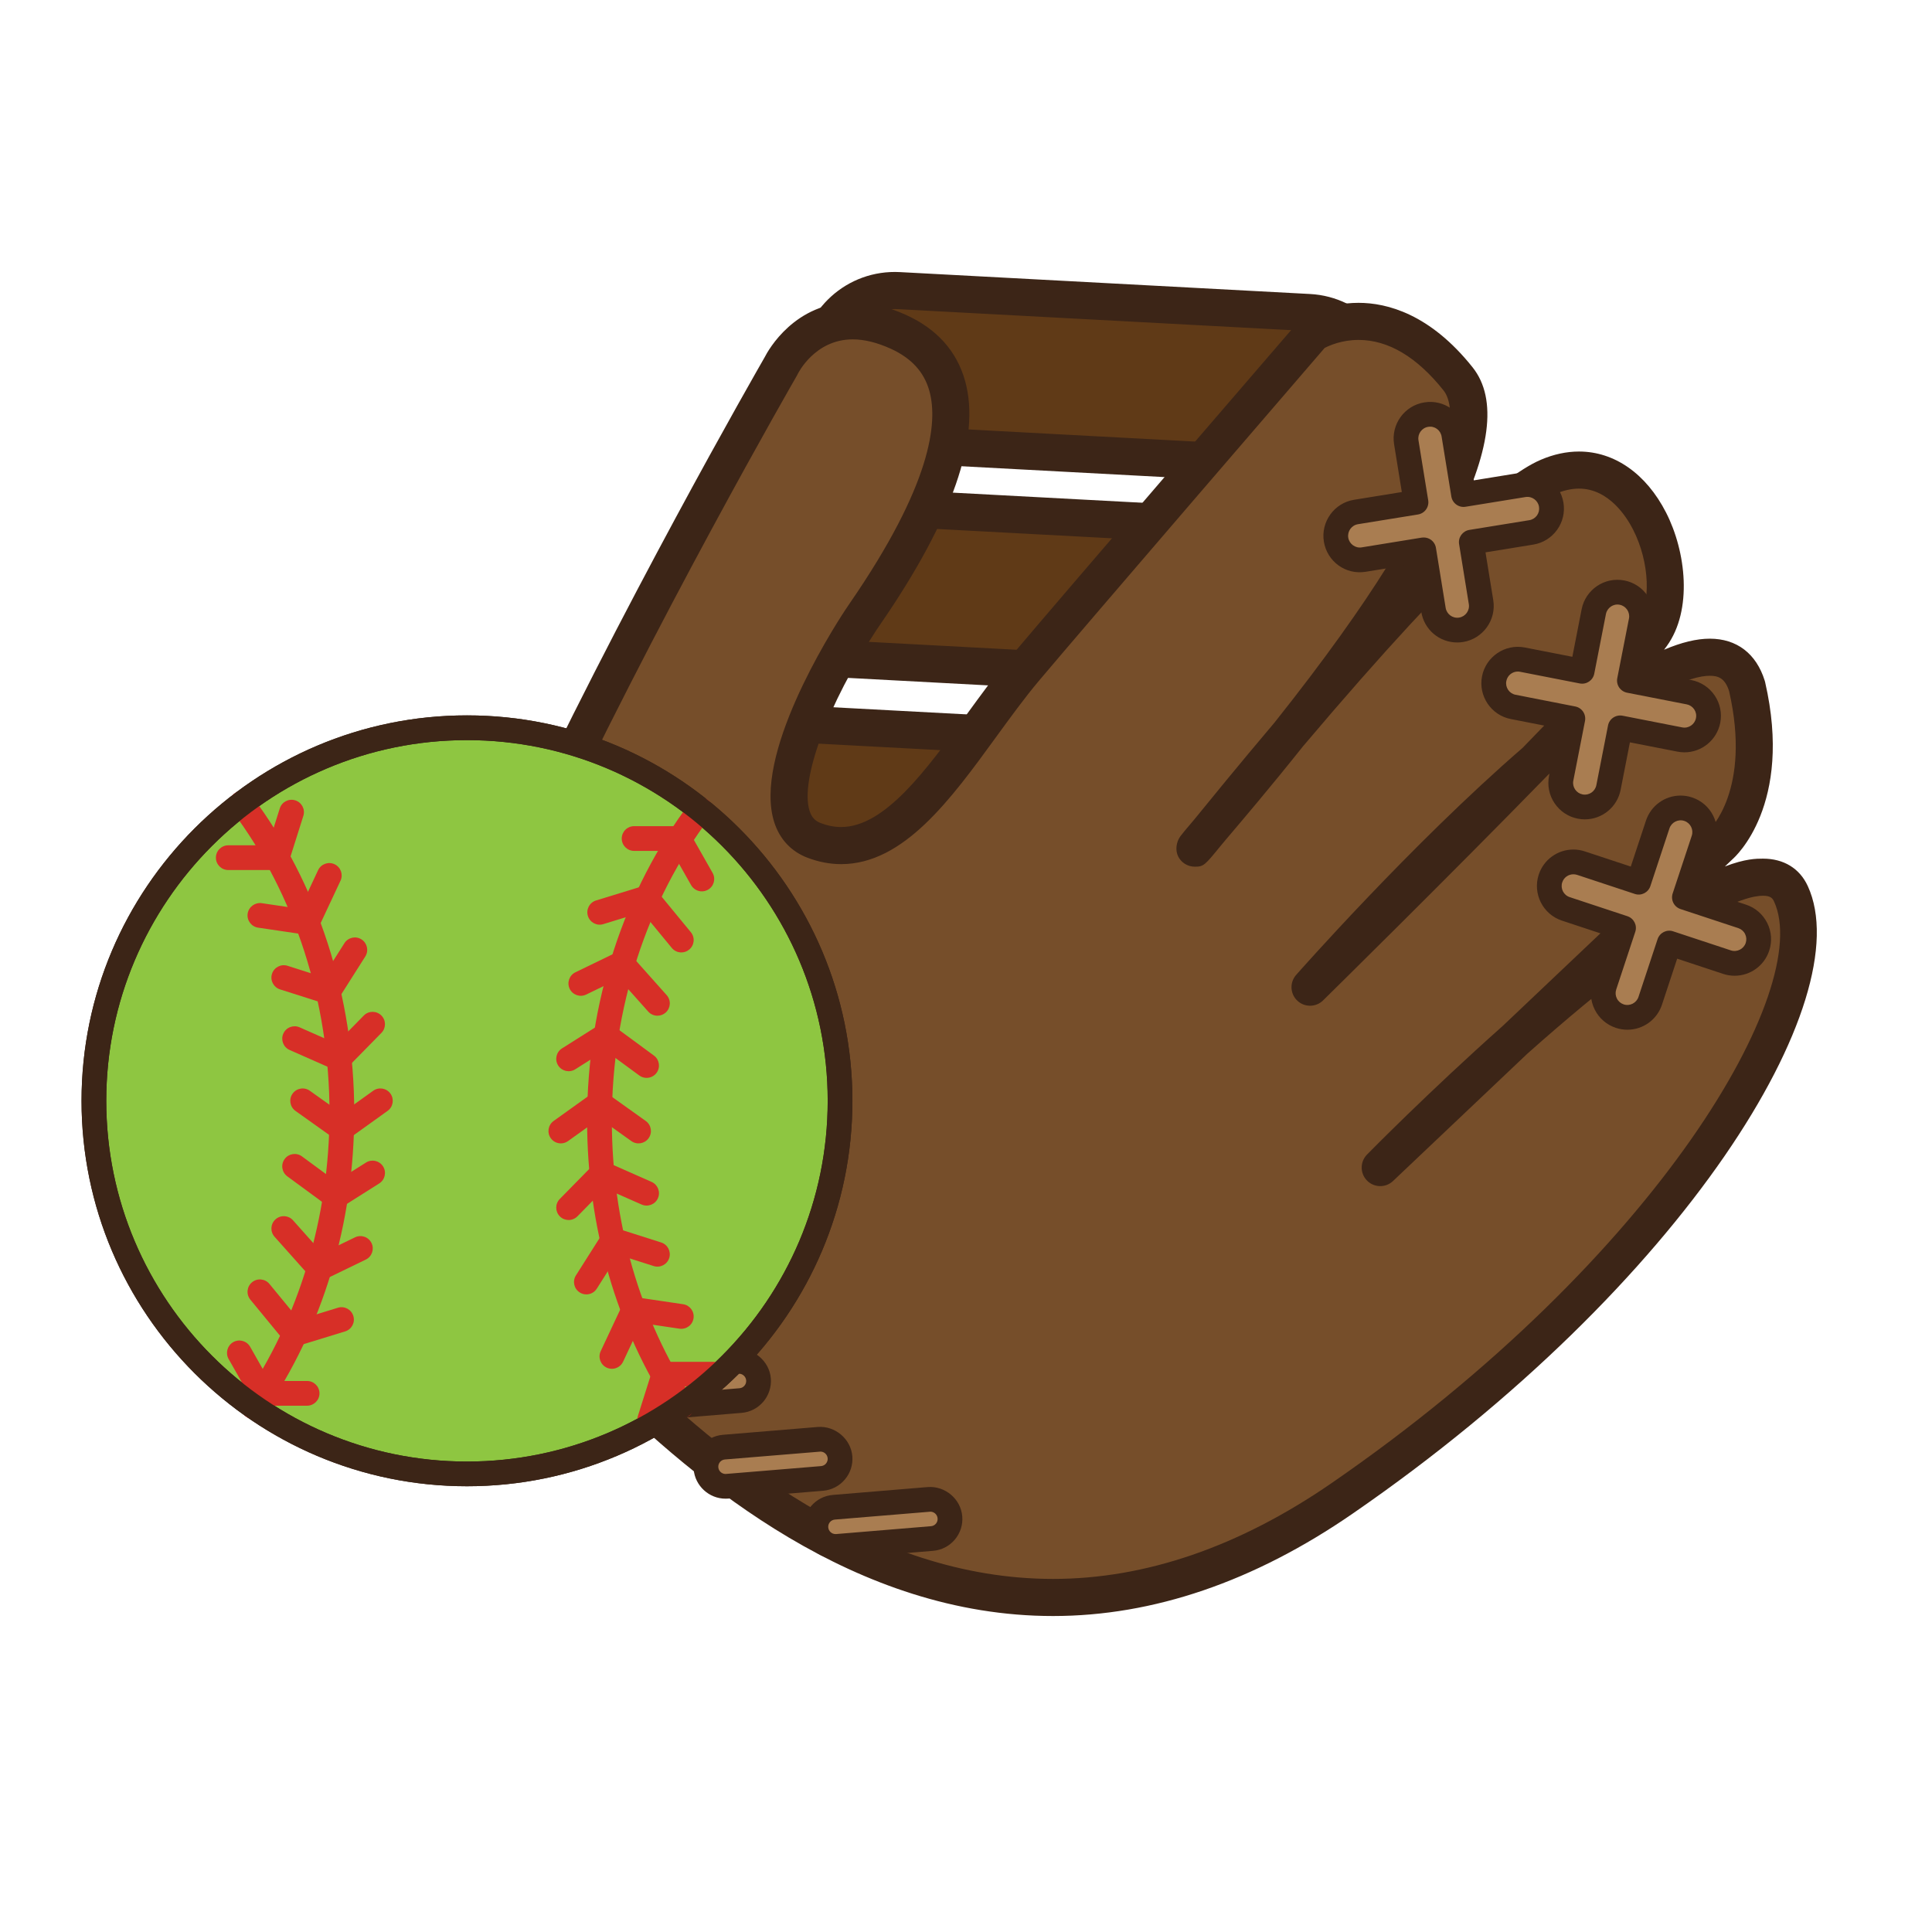 <?xml version="1.0" encoding="utf-8"?>
<!-- Generator: Adobe Illustrator 16.0.0, SVG Export Plug-In . SVG Version: 6.00 Build 0)  -->
<!DOCTYPE svg PUBLIC "-//W3C//DTD SVG 1.1//EN" "http://www.w3.org/Graphics/SVG/1.1/DTD/svg11.dtd">
<svg version="1.1" id="Layer_1" xmlns="http://www.w3.org/2000/svg" xmlns:xlink="http://www.w3.org/1999/xlink" x="0px" y="0px"
	 width="500px" height="500px" viewBox="0 0 500 500" enable-background="new 0 0 500 500" xml:space="preserve">
<g id="Layer_1_copy_64">
	<g>
		<g>
			<path fill="#603A17" d="M357.553,101.772c-0.585,10.957-9.935,19.36-20.887,18.774l-106.075-5.666
				c-10.959-0.583-19.361-9.937-18.771-20.888l0,0c0.577-10.958,9.936-19.36,20.888-18.777l106.071,5.668
				C349.736,81.467,358.139,90.82,357.553,101.772L357.553,101.772z"/>
			<path fill="#3C2517" d="M337.733,125.376c-0.438,0-0.878-0.014-1.325-0.034l-106.075-5.666
				c-6.578-0.352-12.625-3.247-17.031-8.146c-4.401-4.899-6.632-11.219-6.28-17.794c0.721-13.537,12.204-24.067,25.938-23.314
				l106.075,5.665c13.58,0.723,24.041,12.362,23.315,25.941C361.649,115.124,350.835,125.376,337.733,125.376z M231.626,79.987
				c-7.997,0-14.594,6.265-15.014,14.258c-0.216,4.023,1.145,7.878,3.831,10.873c2.685,2.989,6.385,4.755,10.403,4.969
				l106.074,5.666c8.286,0.464,15.396-5.963,15.839-14.237c0.445-8.291-5.942-15.396-14.232-15.837L232.45,80.011
				C232.172,79.991,231.9,79.987,231.626,79.987z"/>
		</g>
		<g>
			<path fill="#603A17" d="M327.488,156.514c-0.582,10.954-9.938,19.361-20.886,18.771l-106.084-5.661
				c-10.952-0.588-19.359-9.937-18.769-20.892l0,0c0.586-10.953,9.933-19.357,20.887-18.771l106.081,5.662
				C319.67,136.21,328.073,145.563,327.488,156.514L327.488,156.514z"/>
			<path fill="#3C2517" d="M307.677,180.115c-0.441,0-0.89-0.009-1.333-0.034l-106.081-5.667
				c-6.578-0.351-12.625-3.241-17.023-8.141c-4.405-4.899-6.636-11.219-6.284-17.799c0.715-13.531,12.256-24.062,25.939-23.31
				l106.079,5.661c6.574,0.356,12.629,3.246,17.025,8.146c4.408,4.904,6.638,11.223,6.282,17.799
				C331.587,169.863,320.779,180.115,307.677,180.115z M201.564,134.73c-7.992,0-14.595,6.261-15.021,14.258
				c-0.217,4.02,1.146,7.874,3.83,10.872c2.69,2.986,6.384,4.756,10.402,4.97l106.082,5.662c8.34,0.475,15.398-5.968,15.838-14.229
				c0.215-4.02-1.146-7.883-3.835-10.869c-2.691-2.994-6.386-4.76-10.403-4.979l-106.072-5.661
				C202.109,134.734,201.84,134.73,201.564,134.73z"/>
		</g>
		<g>
			<path fill="#603A17" d="M300.201,212.253c-0.581,10.951-9.934,19.354-20.889,18.771l-106.075-5.661
				c-10.958-0.588-19.36-9.938-18.774-20.893l0,0c0.585-10.953,9.939-19.356,20.892-18.772l106.076,5.661
				C292.384,191.953,300.787,201.303,300.201,212.253L300.201,212.253z"/>
			<path fill="#3C2517" d="M280.391,235.854c-0.445,0-0.888-0.013-1.328-0.034l-106.081-5.666
				c-13.58-0.728-24.038-12.368-23.318-25.943c0.731-13.531,12.248-24.011,25.949-23.308l106.075,5.662
				c13.576,0.732,24.037,12.372,23.312,25.945C304.303,225.601,293.486,235.854,280.391,235.854z M174.274,190.469
				c-7.988,0-14.589,6.265-15.018,14.258c-0.445,8.292,5.942,15.396,14.233,15.839l106.08,5.663
				c8.272,0.494,15.399-5.965,15.843-14.232c0.44-8.29-5.943-15.396-14.238-15.842l-106.076-5.661
				C174.82,190.478,174.553,190.469,174.274,190.469z"/>
		</g>
		<g>
			<path fill="#764E2A" d="M157.994,355.001c0,0-50.962-71.465-21.76-134.109c29.208-62.637,65.89-126.159,65.89-126.159
				s8.821-18.618,30.321-8.888c33.911,15.351-5.609,68.431-9.654,74.609c-12.967,19.766-27.165,51.307-12.089,57.05
				c21.86,8.324,37.518-24.2,54.437-44.326c13.11-15.585,74.577-86.873,74.577-86.873s18.521-12.266,37.641,11.759
				c19.116,24.031-64.231,115.965-68.014,121.215c-3.774,5.243,67.48-85.729,91.316-95.881
				c23.825-10.151,37.09,26.738,26.826,40.981c-10.266,14.233-88.446,91.107-88.446,91.107s101.382-115.381,113.087-77.904
				c6.749,29.34-6.885,41.147-6.885,41.147l-88.04,83.437c0,0,94.536-96.403,106.293-70.842
				c11.759,25.55-31.399,98.064-116.214,156.496C262.463,446.245,194.996,391.354,157.994,355.001z"/>
			<path fill="#3C2517" d="M272.52,418.225c-51.106,0-91.761-34.125-117.89-59.795c-0.199-0.195-0.383-0.408-0.546-0.637
				c-0.535-0.752-13.236-18.718-22.446-44.752c-12.318-34.835-12.236-67.399,0.248-94.176
				c28.336-60.771,64.137-123.151,66.002-126.402c0.951-1.866,7.81-14.233,22.794-14.233c4.366,0,8.985,1.095,13.742,3.245
				c8.034,3.639,13.197,9.399,15.351,17.133c4.086,14.684-3.271,35.835-21.875,62.86c-0.478,0.703-0.854,1.248-1.099,1.613
				c-12.58,19.182-19.843,38.863-17.274,46.798c0.522,1.626,1.393,2.568,2.884,3.14c1.806,0.684,3.532,1.015,5.271,1.015
				c11.304,0,22.019-14.733,32.381-28.979c3.701-5.087,7.524-10.354,11.399-14.965c12.981-15.432,74-86.204,74.623-86.915
				c0.282-0.338,0.615-0.629,0.98-0.867c0.604-0.406,6.179-3.934,14.526-3.934c7.402,0,18.534,2.899,29.525,16.702
				c6.501,8.18,4.726,21.996-5.477,41.797c10.025-9.62,17.752-15.599,23.139-17.89c3.307-1.415,6.626-2.127,9.865-2.127
				c9.179,0,17.389,5.745,22.521,15.772c5.188,10.124,6.925,25.243,0.217,34.556c-0.217,0.293-0.451,0.615-0.723,0.966
				c4.496-1.911,8.431-2.86,11.832-2.86c6.979,0,12.031,3.858,14.216,10.858c0.04,0.117,0.073,0.236,0.1,0.355
				c7.309,31.796-7.78,45.294-8.425,45.856l-1.987,1.886c5.309-2.029,8.189-2.029,9.854-2.029c5.375,0,9.502,2.518,11.606,7.1
				c13.432,29.188-31.671,103.088-117.854,162.454C324.526,409.326,298.457,418.225,272.52,418.225z M161.682,351.889
				c24.937,24.452,63.452,56.734,110.837,56.734c23.955,0,48.192-8.336,72.035-24.754c85.215-58.706,124.779-128.368,114.577-150.54
				c-0.383-0.831-0.858-1.514-2.884-1.514c-4.515,0-19.49,3.983-60.988,40.895l-34.751,32.94c-1.9,1.801-4.889,1.746-6.726-0.119
				c-1.835-1.865-1.835-4.859-0.005-6.725c0.151-0.164,15.904-16.199,35.097-33.268l53.064-50.294
				c0.575-0.529,11.39-10.755,5.55-36.398c-1.067-3.287-2.712-3.958-4.997-3.958c-4.546,0-16.018,3.339-41.848,25.648
				c-25.556,26.225-57.91,58.05-58.234,58.368c-1.848,1.815-4.794,1.84-6.664,0.067c-1.884-1.775-2.016-4.717-0.306-6.662
				c0.297-0.33,29.804-33.829,58.61-58.767c20.605-21.151,27.441-29.063,29.54-31.979c3.809-5.28,3.379-16.069-0.978-24.564
				c-1.622-3.174-6.228-10.548-13.969-10.548c-1.937,0-3.985,0.462-6.108,1.36c-5.876,2.505-22.189,14.329-65.354,65.375
				c-8.17,10.269-15.546,18.944-19.951,24.13l-1.254,1.5c-4.208,5.166-4.459,5.479-6.779,5.479c-1.802,0-3.451-1.009-4.271-2.618
				c-0.818-1.6-0.53-3.747,0.522-5.21c0.46-0.635,1.36-1.715,3.672-4.436c3.641-4.474,11.354-13.96,20.729-25.04
				c52.019-65.37,46.64-82.309,43.745-85.942c-6.902-8.673-14.311-13.078-22.005-13.078c-4.341,0-7.587,1.46-8.778,2.082
				c-6.055,7.034-61.703,71.601-74.004,86.215c-3.652,4.348-7.379,9.476-10.984,14.429c-11.771,16.193-23.951,32.94-40.144,32.94
				c-2.889,0-5.812-0.561-8.693-1.653c-4.202-1.6-7.181-4.771-8.599-9.151c-5.569-17.203,14.336-48.85,18.387-55.015
				c0.261-0.406,0.676-1.014,1.216-1.795c21.068-30.609,22.795-46.716,20.533-54.843c-1.374-4.936-4.668-8.518-10.062-10.962
				c-3.501-1.584-6.794-2.39-9.782-2.39c-9.858,0-14.179,8.874-14.225,8.961c-0.053,0.115-0.112,0.232-0.175,0.347
				c-0.368,0.633-36.915,64.067-65.691,125.783c-14.368,30.812-7.922,64.142,0.018,86.677
				C148.701,332.573,159.951,349.37,161.682,351.889z"/>
		</g>
		<g>
			<path fill="#A97D51" d="M394.306,125.471l-15.534,2.518l-2.52-15.528c-0.55-3.399-3.755-5.706-7.15-5.157
				c-3.397,0.55-5.708,3.756-5.158,7.15l2.518,15.536l-15.53,2.519c-3.396,0.549-5.704,3.755-5.158,7.149
				c0.554,3.399,3.764,5.711,7.154,5.156l15.536-2.518l2.519,15.536c0.556,3.399,3.763,5.71,7.149,5.157
				c3.406-0.55,5.714-3.758,5.164-7.153l-2.52-15.533l15.526-2.525c3.401-0.548,5.708-3.751,5.153-7.155
				C400.906,127.228,397.703,124.921,394.306,125.471z"/>
			<path fill="#3C2517" d="M377.131,166.273c-4.646,0-8.561-3.334-9.312-7.928l-2.006-12.376l-12.367,2.005
				c-5.249,0.865-10.003-2.712-10.831-7.799c-0.824-5.139,2.672-9.994,7.799-10.83l12.376-2.003l-2-12.373
				c-0.833-5.131,2.667-9.993,7.799-10.825c5.24-0.86,10,2.712,10.827,7.806l2.005,12.365l12.378-2.009
				c5.234-0.84,9.998,2.717,10.822,7.806c0.401,2.49-0.186,4.984-1.658,7.027c-1.479,2.043-3.658,3.395-6.141,3.8l-12.374,2.009
				l2.006,12.373c0.829,5.136-2.672,9.991-7.804,10.827C378.135,166.229,377.625,166.273,377.131,166.273z M368.462,139.1
				c0.666,0,1.319,0.203,1.869,0.6c0.688,0.5,1.154,1.246,1.289,2.088l2.518,15.533c0.263,1.613,1.794,2.777,3.479,2.51
				c1.659-0.268,2.785-1.832,2.515-3.483l-2.519-15.536c-0.284-1.741,0.905-3.385,2.648-3.671l15.526-2.519
				c0.802-0.128,1.505-0.565,1.98-1.224c0.47-0.657,0.658-1.459,0.527-2.254c-0.257-1.624-1.812-2.778-3.479-2.514l-15.534,2.519
				c-0.839,0.138-1.689-0.065-2.383-0.565c-0.69-0.493-1.15-1.242-1.289-2.077l-2.521-15.531c-0.261-1.638-1.787-2.805-3.482-2.508
				c-1.648,0.261-2.775,1.825-2.506,3.479l2.521,15.533c0.135,0.837-0.067,1.693-0.563,2.38c-0.493,0.688-1.247,1.154-2.082,1.287
				l-15.534,2.518c-1.653,0.269-2.775,1.832-2.511,3.485c0.259,1.613,1.826,2.787,3.479,2.51l15.535-2.526
				C368.119,139.109,368.29,139.1,368.462,139.1z"/>
		</g>
		<g>
			<path fill="#A97D51" d="M437.13,179.151l-15.444-3.023l3.027-15.437c0.658-3.383-1.54-6.661-4.924-7.324
				c-3.38-0.663-6.655,1.543-7.317,4.92l-3.022,15.446l-15.439-3.025c-3.375-0.659-6.65,1.545-7.316,4.924
				c-0.657,3.381,1.544,6.657,4.919,7.315l15.446,3.023l-3.028,15.441c-0.658,3.379,1.546,6.661,4.925,7.319
				c3.379,0.662,6.655-1.539,7.316-4.92l3.02-15.445l15.444,3.026c3.385,0.662,6.659-1.546,7.321-4.926
				C442.718,183.084,440.511,179.813,437.13,179.151z"/>
			<path fill="#3C2517" d="M410.16,212.051c-0.598,0-1.213-0.059-1.819-0.179c-2.47-0.479-4.608-1.901-6.021-3.994
				c-1.405-2.093-1.915-4.607-1.429-7.076l2.401-12.31l-12.296-2.404c-5.1-1-8.443-5.962-7.447-11.07
				c0.979-5.008,5.87-8.453,11.075-7.448l12.299,2.408l2.402-12.303c0.977-5.008,5.865-8.466,11.079-7.448
				c5.102,1.001,8.442,5.963,7.448,11.071l-2.41,12.297l12.305,2.411c2.468,0.484,4.608,1.906,6.019,3.994
				c1.406,2.093,1.916,4.608,1.43,7.081c-0.869,4.419-4.764,7.621-9.255,7.621l0,0c-0.6,0-1.212-0.059-1.824-0.179l-12.297-2.403
				l-2.405,12.302C418.55,208.842,414.657,212.051,410.16,212.051z M392.806,173.795c-1.445,0-2.693,1.03-2.97,2.456
				c-0.321,1.639,0.753,3.235,2.388,3.553l15.444,3.029c0.835,0.164,1.569,0.648,2.042,1.351s0.648,1.568,0.487,2.407l-3.023,15.44
				c-0.163,0.791,0.009,1.602,0.46,2.275c0.453,0.674,1.134,1.129,1.934,1.287c1.686,0.327,3.253-0.787,3.566-2.399l3.021-15.44
				c0.156-0.832,0.647-1.568,1.352-2.039c0.707-0.475,1.563-0.648,2.407-0.491l15.439,3.025c1.661,0.331,3.248-0.782,3.56-2.402
				c0.162-0.791-0.004-1.597-0.455-2.271c-0.456-0.673-1.14-1.129-1.938-1.286l-15.445-3.02c-0.833-0.165-1.566-0.652-2.045-1.355
				c-0.47-0.708-0.649-1.568-0.482-2.401l3.028-15.446c0.319-1.631-0.757-3.235-2.401-3.557c-1.663-0.331-3.239,0.782-3.559,2.39
				l-3.023,15.45c-0.343,1.732-2.006,2.861-3.755,2.525l-15.44-3.019C393.198,173.816,392.998,173.795,392.806,173.795z"/>
		</g>
		<g>
			<path fill="#A97D51" d="M450.868,237.165l-14.943-4.939l4.942-14.94c1.076-3.267-0.7-6.794-3.971-7.874
				c-3.271-1.084-6.795,0.694-7.875,3.965l-4.938,14.933l-14.936-4.934c-3.272-1.079-6.796,0.69-7.883,3.966
				c-1.075,3.271,0.699,6.794,3.966,7.873l14.937,4.939l-4.934,14.944c-1.08,3.268,0.698,6.795,3.965,7.875
				c3.271,1.084,6.8-0.691,7.877-3.965l4.938-14.94l14.941,4.935c3.266,1.079,6.798-0.694,7.874-3.965
				C455.911,241.771,454.14,238.239,450.868,237.165z"/>
			<path fill="#3C2517" d="M421.154,266.492c-1.001,0-2-0.161-2.96-0.479c-2.39-0.787-4.334-2.467-5.471-4.717
				c-1.131-2.253-1.32-4.804-0.53-7.201l3.927-11.906l-11.895-3.934c-4.938-1.634-7.629-6.979-5.997-11.918
				c1.279-3.875,4.886-6.478,8.957-6.478c1.01,0,2,0.159,2.96,0.479l11.9,3.931l3.933-11.904c1.289-3.868,4.882-6.472,8.958-6.472
				c1.005,0,2.006,0.157,2.966,0.48c4.941,1.628,7.633,6.973,6.002,11.914l-3.939,11.905l11.909,3.934
				c2.393,0.789,4.329,2.46,5.47,4.713c1.131,2.25,1.319,4.814,0.521,7.205c-1.271,3.869-4.874,6.477-8.951,6.477l0,0
				c-1.01,0-2.006-0.162-2.969-0.479l-11.896-3.937l-3.933,11.903C428.836,263.891,425.24,266.492,421.154,266.492z
				 M407.188,226.264c-1.307,0-2.469,0.835-2.88,2.083c-0.526,1.589,0.339,3.305,1.93,3.83l14.936,4.938
				c1.676,0.555,2.592,2.366,2.033,4.044l-4.937,14.94c-0.251,0.771-0.191,1.594,0.178,2.314c0.36,0.729,0.986,1.261,1.754,1.52
				c1.604,0.537,3.328-0.381,3.832-1.924l4.942-14.946c0.556-1.677,2.366-2.604,4.042-2.034l14.94,4.934
				c1.591,0.523,3.319-0.376,3.83-1.925c0.258-0.777,0.197-1.599-0.167-2.322c-0.36-0.727-0.987-1.261-1.757-1.519l-14.945-4.933
				c-0.807-0.269-1.473-0.843-1.856-1.6c-0.378-0.757-0.444-1.638-0.176-2.444l4.942-14.94c0.519-1.588-0.348-3.305-1.938-3.831
				c-1.589-0.529-3.319,0.372-3.834,1.924l-4.938,14.94c-0.549,1.678-2.365,2.604-4.036,2.035l-14.941-4.938
				C407.831,226.313,407.507,226.264,407.188,226.264z"/>
		</g>
		<g>
			<g>
				<path fill="#A97D51" d="M140.814,277.087c-2.384-1.476-3.125-4.606-1.648-6.989l0,0c1.473-2.391,4.597-3.131,6.993-1.662
					l20.965,12.938c2.392,1.471,3.136,4.604,1.659,6.995l0,0c-1.475,2.382-4.606,3.125-6.993,1.657L140.814,277.087z"/>
				<path fill="#3C2517" d="M164.451,293.979c-1.531,0-3.031-0.422-4.342-1.229l-20.974-12.941c-1.88-1.158-3.199-2.982-3.708-5.137
					c-0.505-2.152-0.149-4.376,1.009-6.255c1.526-2.465,4.158-3.937,7.055-3.937c1.533,0,3.033,0.422,4.34,1.229l20.973,12.937
					c1.884,1.162,3.199,2.987,3.71,5.142c0.517,2.151,0.153,4.376-1.01,6.261C169.984,292.511,167.349,293.979,164.451,293.979z
					 M143.491,270.882c-0.657,0-1.261,0.337-1.604,0.896c-0.266,0.426-0.346,0.931-0.229,1.423c0.113,0.487,0.415,0.903,0.838,1.165
					l20.974,12.932c0.87,0.539,2.055,0.243,2.586-0.611c0.262-0.428,0.348-0.932,0.235-1.422c-0.122-0.49-0.419-0.906-0.842-1.168
					l-20.976-12.932C144.172,270.977,143.839,270.882,143.491,270.882z"/>
			</g>
			<g>
				<path fill="#A97D51" d="M137.639,304.404c-2.387-1.473-3.127-4.607-1.658-6.992l0,0c1.479-2.391,4.605-3.131,6.989-1.658
					l20.974,12.938c2.396,1.469,3.13,4.597,1.657,6.992l0,0c-1.469,2.381-4.596,3.129-6.987,1.651L137.639,304.404z"/>
				<path fill="#3C2517" d="M161.271,321.295c-1.533,0-3.028-0.426-4.34-1.23l-20.973-12.933c-3.88-2.405-5.091-7.513-2.699-11.396
					c1.522-2.471,4.158-3.94,7.057-3.94c1.53,0,3.031,0.427,4.337,1.233l20.97,12.935c1.884,1.162,3.205,2.989,3.712,5.136
					c0.511,2.154,0.154,4.375-1.008,6.262C166.808,319.82,164.173,321.295,161.271,321.295z M140.316,298.193
					c-0.664,0-1.267,0.338-1.614,0.902c-0.535,0.875-0.261,2.041,0.622,2.586l20.965,12.932c0.87,0.541,2.059,0.24,2.586-0.611
					c0.266-0.43,0.351-0.938,0.229-1.427c-0.112-0.483-0.409-0.9-0.833-1.163l-20.977-12.936
					C140.99,298.289,140.662,298.193,140.316,298.193z"/>
			</g>
			<g>
				<path fill="#A97D51" d="M147.003,339.648c-2.768-0.424-4.674-3.021-4.245-5.789l0,0c0.419-2.775,3.009-4.682,5.789-4.256
					l24.357,3.73c2.766,0.421,4.672,3.016,4.255,5.785l0,0c-0.43,2.777-3.023,4.688-5.792,4.263L147.003,339.648z"/>
				<path fill="#3C2517" d="M172.138,346.639c-0.415,0-0.838-0.031-1.261-0.096l-24.358-3.73c-4.513-0.693-7.617-4.93-6.924-9.438
					c0.685-4.482,4.82-7.633,9.435-6.934l24.358,3.731c2.184,0.33,4.108,1.493,5.42,3.279c1.306,1.782,1.847,3.97,1.514,6.157
					C179.698,343.62,176.185,346.639,172.138,346.639z M148.002,332.766c-1.171,0-1.942,0.68-2.077,1.573
					c-0.162,1.029,0.546,1.988,1.559,2.144l24.654,3.759c0.915,0,1.708-0.69,1.853-1.603c0.078-0.498-0.045-0.992-0.343-1.395
					c-0.297-0.405-0.733-0.674-1.226-0.748l-24.36-3.73C148.043,332.766,148.024,332.766,148.002,332.766z"/>
			</g>
			<g>
				<path fill="#A97D51" d="M167.098,364.493c-2.799,0.228-5.25-1.853-5.479-4.647l0,0c-0.23-2.796,1.843-5.25,4.64-5.482
					l24.561-2.026c2.793-0.239,5.244,1.845,5.484,4.646l0,0c0.228,2.791-1.852,5.25-4.646,5.479L167.098,364.493z"/>
				<path fill="#3C2517" d="M166.675,367.709c-4.277,0-7.899-3.341-8.247-7.602c-0.375-4.553,3.02-8.558,7.569-8.938l24.561-2.024
					c4.438-0.354,8.556,3.076,8.934,7.569c0.375,4.554-3.019,8.562-7.569,8.937l-24.564,2.035
					C167.124,367.706,166.903,367.709,166.675,367.709z M191.252,355.516l-24.727,2.039c-1.033,0.082-1.798,0.994-1.716,2.029
					c0.08,0.969,0.899,1.721,1.865,1.721l0.155-0.005l24.564-2.028c1.028-0.084,1.798-0.994,1.718-2.026
					C193.026,356.277,192.21,355.516,191.252,355.516z"/>
			</g>
			<g>
				<path fill="#A97D51" d="M188.188,384.639c-2.798,0.239-5.245-1.837-5.479-4.635l0,0c-0.237-2.798,1.849-5.26,4.642-5.484
					l24.557-2.029c2.797-0.23,5.257,1.845,5.482,4.646l0,0c0.235,2.789-1.843,5.252-4.642,5.485L188.188,384.639z"/>
				<path fill="#3C2517" d="M187.769,387.857c-4.276,0-7.895-3.334-8.25-7.592c-0.186-2.205,0.505-4.354,1.938-6.039
					c1.432-1.689,3.428-2.716,5.632-2.9l24.551-2.027c4.476-0.343,8.569,3.083,8.944,7.578c0.18,2.195-0.505,4.339-1.938,6.023
					c-1.428,1.689-3.43,2.722-5.637,2.91l-24.56,2.027C188.216,387.857,187.993,387.857,187.769,387.857z M212.337,375.674
					l-24.727,2.035c-0.495,0.041-0.945,0.275-1.274,0.652c-0.324,0.39-0.478,0.871-0.437,1.371c0.075,0.97,0.9,1.73,1.869,1.73
					l0.157-0.01l24.561-2.027c0.496-0.045,0.956-0.275,1.274-0.658c0.325-0.383,0.482-0.869,0.441-1.363
					C214.118,376.43,213.302,375.674,212.337,375.674z"/>
			</g>
			<g>
				<path fill="#A97D51" d="M216.636,400.203c-2.789,0.225-5.244-1.852-5.478-4.646l0,0c-0.23-2.798,1.845-5.252,4.649-5.482
					l24.55-2.027c2.802-0.238,5.249,1.852,5.483,4.641l0,0c0.24,2.793-1.847,5.258-4.641,5.483L216.636,400.203z"/>
				<path fill="#3C2517" d="M216.227,403.419c-4.276,0-7.903-3.338-8.26-7.603c-0.176-2.207,0.51-4.346,1.942-6.035
					c1.429-1.686,3.429-2.713,5.637-2.895l24.551-2.035c4.505-0.338,8.564,3.086,8.934,7.576c0.186,2.2-0.504,4.336-1.928,6.03
					c-1.432,1.685-3.433,2.72-5.642,2.899l-24.56,2.037C216.672,403.406,216.451,403.419,216.227,403.419z M240.787,391.223
					l-24.72,2.041c-0.499,0.049-0.954,0.274-1.279,0.652c-0.322,0.384-0.481,0.87-0.437,1.374c0.081,0.97,0.9,1.724,1.875,1.724
					h0.151l24.557-2.037c0.5-0.041,0.956-0.267,1.284-0.654c0.319-0.387,0.473-0.873,0.434-1.364
					C242.574,391.984,241.755,391.223,240.787,391.223z"/>
			</g>
		</g>
		<g>
			<g>
				<path fill="#8EC641" d="M217.411,284.893c0,53.326-43.227,96.553-96.556,96.553c-53.319,0-96.546-43.227-96.546-96.553
					c0-53.32,43.227-96.553,96.546-96.553C174.185,188.34,217.411,231.573,217.411,284.893z"/>
				<path fill="#3C2517" d="M120.855,384.639c-55.003,0-99.75-44.742-99.75-99.746c0-55.002,44.747-99.754,99.75-99.754
					c55.004,0,99.75,44.752,99.75,99.754C220.605,339.896,175.859,384.639,120.855,384.639z M120.855,191.543
					c-51.473,0-93.352,41.875-93.352,93.35c0,51.477,41.879,93.354,93.352,93.354s93.353-41.878,93.353-93.354
					C214.208,233.418,172.328,191.543,120.855,191.543z"/>
			</g>
			<g>
				<g>
					<path fill="#D72F27" d="M65.591,367.27c-0.628,0-1.258-0.18-1.812-0.561c-1.454-1.004-1.823-2.994-0.824-4.453
						c14.395-20.93,22.32-47.281,22.32-74.197c0-28.832-8.962-56.619-25.23-78.241c-1.06-1.41-0.779-3.42,0.64-4.479
						c1.401-1.068,3.42-0.777,4.479,0.632c17.096,22.72,26.516,51.875,26.516,82.085c0,28.61-8.11,55.522-23.447,77.825
						C67.609,366.79,66.608,367.27,65.591,367.27z"/>
				</g>
				<g>
					<path fill="#D72F27" d="M176.54,366.971c-1.04,0-2.062-0.505-2.681-1.438c-14.341-21.873-21.914-48.005-21.914-75.563
						c0-30.351,9.489-59.602,26.718-82.362c1.068-1.411,3.067-1.688,4.482-0.618c1.411,1.068,1.685,3.073,0.622,4.483
						c-16.396,21.651-25.42,49.532-25.42,78.497c0,26.313,7.207,51.227,20.869,72.053c0.97,1.473,0.56,3.461-0.928,4.43
						C177.758,366.805,177.139,366.971,176.54,366.971z"/>
				</g>
				<g>
					<path fill="#D72F27" d="M71.732,225.165H59.078c-1.773,0-3.203-1.431-3.203-3.201c0-1.767,1.43-3.202,3.203-3.202h10.315
						l3.013-9.542c0.527-1.688,2.321-2.623,4.011-2.089c1.689,0.537,2.627,2.331,2.09,4.019l-3.721,11.778
						C74.367,224.259,73.134,225.165,71.732,225.165z"/>
				</g>
				<g>
					<path fill="#D72F27" d="M79.53,241.92c-0.157,0-0.311-0.013-0.468-0.034l-12.266-1.811c-1.753-0.261-2.959-1.886-2.701-3.638
						c0.264-1.746,1.908-2.938,3.639-2.696l9.908,1.464l4.681-10.005c0.754-1.6,2.659-2.287,4.259-1.534
						c1.599,0.746,2.288,2.651,1.545,4.25l-5.7,12.159C81.892,241.213,80.756,241.92,79.53,241.92z"/>
				</g>
				<g>
					<path fill="#D72F27" d="M84.96,259.866c-0.32,0-0.653-0.05-0.974-0.153l-11.517-3.661c-1.686-0.54-2.612-2.343-2.077-4.024
						c0.532-1.687,2.343-2.616,4.024-2.081l9.158,2.922l5.558-8.766c0.945-1.494,2.919-1.944,4.414-0.994
						c1.487,0.949,1.934,2.924,0.997,4.418l-6.881,10.848C87.064,259.322,86.026,259.866,84.96,259.866z"/>
				</g>
				<g>
					<path fill="#D72F27" d="M87.771,277.098c-0.441,0-0.875-0.095-1.298-0.271l-11.525-5.094c-1.614-0.717-2.342-2.606-1.631-4.221
						c0.711-1.623,2.596-2.352,4.221-1.641l9.5,4.197l7.109-7.244c1.234-1.268,3.261-1.275,4.527-0.04
						c1.261,1.237,1.274,3.269,0.04,4.524l-8.664,8.826C89.438,276.764,88.609,277.098,87.771,277.098z"/>
				</g>
				<g>
					<path fill="#D72F27" d="M88.415,295.284c-0.653,0-1.302-0.193-1.861-0.595L76.466,287.5c-1.437-1.031-1.77-3.025-0.748-4.463
						c1.028-1.441,3.028-1.773,4.466-0.749l8.228,5.864l8.163-5.86c1.442-1.033,3.433-0.703,4.47,0.731
						c1.028,1.442,0.703,3.44-0.738,4.471l-10.025,7.189C89.723,295.086,89.069,295.284,88.415,295.284z"/>
				</g>
				<g>
					<path fill="#D72F27" d="M86.834,312.836c-0.666,0-1.33-0.213-1.892-0.622l-10.597-7.784c-1.421-1.052-1.727-3.054-0.677-4.475
						c1.04-1.426,3.046-1.732,4.475-0.684l8.831,6.492l7.745-4.897c1.489-0.941,3.473-0.499,4.414,0.993
						c0.951,1.494,0.501,3.471-0.996,4.42l-9.592,6.062C88.023,312.67,87.428,312.836,86.834,312.836z"/>
				</g>
				<g>
					<path fill="#D72F27" d="M82.64,331.457c-0.893,0-1.767-0.373-2.389-1.071l-9.195-10.317c-1.181-1.316-1.06-3.34,0.258-4.514
						c1.319-1.178,3.338-1.064,4.518,0.258l7.583,8.508l8.462-4.098c1.595-0.773,3.501-0.109,4.275,1.479
						c0.771,1.588,0.108,3.502-1.486,4.276l-10.63,5.154C83.585,331.35,83.107,331.457,82.64,331.457z"/>
				</g>
				<g>
					<path fill="#D72F27" d="M76.245,348.439c-0.941,0-1.855-0.416-2.474-1.174l-8.979-10.916c-1.123-1.363-0.928-3.379,0.44-4.504
						c1.361-1.125,3.379-0.932,4.505,0.441l7.615,9.263l10.094-3.106c1.681-0.525,3.477,0.43,3.995,2.123
						c0.519,1.688-0.423,3.479-2.116,3.998l-12.14,3.73C76.872,348.391,76.562,348.439,76.245,348.439z"/>
				</g>
				<g>
					<path fill="#D72F27" d="M79.477,363.795h-11.58c-1.154,0-2.212-0.618-2.78-1.618l-5.957-10.47
						c-0.864-1.542-0.329-3.49,1.203-4.367c1.546-0.871,3.495-0.331,4.372,1.203l5.023,8.854h9.718c1.766,0,3.204,1.431,3.204,3.196
						C82.681,362.365,81.242,363.795,79.477,363.795z"/>
				</g>
				<g>
					<path fill="#D72F27" d="M168.134,370.625c-0.321,0-0.64-0.051-0.965-0.148c-1.686-0.533-2.623-2.33-2.086-4.019l3.717-11.781
						c0.418-1.331,1.648-2.237,3.052-2.237h12.66c1.77,0,3.199,1.432,3.199,3.201c0,1.766-1.43,3.196-3.199,3.196h-10.314
						l-3.014,9.547C170.751,369.748,169.489,370.625,168.134,370.625z"/>
				</g>
				<g>
					<path fill="#D72F27" d="M158.36,354.243c-0.454,0-0.914-0.099-1.357-0.302c-1.598-0.752-2.288-2.651-1.544-4.256l5.704-12.158
						c0.599-1.286,1.969-2.02,3.366-1.812l12.258,1.816c1.753,0.258,2.961,1.885,2.701,3.634c-0.258,1.751-1.876,2.944-3.633,2.701
						l-9.908-1.47l-4.685,10C160.717,353.561,159.562,354.243,158.36,354.243z"/>
				</g>
				<g>
					<path fill="#D72F27" d="M151.751,334.986c-0.586,0-1.181-0.154-1.708-0.497c-1.496-0.944-1.937-2.921-0.995-4.414l6.879-10.851
						c0.771-1.225,2.288-1.771,3.673-1.34l11.517,3.668c1.68,0.538,2.609,2.34,2.077,4.022c-0.537,1.684-2.345,2.614-4.024,2.077
						l-9.16-2.92l-5.555,8.767C153.847,334.462,152.815,334.986,151.751,334.986z"/>
				</g>
				<g>
					<path fill="#D72F27" d="M147.154,315.738c-0.811,0-1.622-0.307-2.243-0.918c-1.257-1.235-1.279-3.266-0.041-4.526l8.66-8.821
						c0.938-0.963,2.355-1.225,3.581-0.689l11.522,5.094c1.616,0.712,2.352,2.602,1.635,4.221c-0.712,1.619-2.608,2.336-4.221,1.633
						l-9.498-4.193l-7.109,7.244C148.81,315.416,147.984,315.738,147.154,315.738z"/>
				</g>
				<g>
					<path fill="#D72F27" d="M145.146,295.907c-0.997,0-1.979-0.46-2.605-1.337c-1.027-1.436-0.698-3.434,0.735-4.463l10.033-7.19
						c1.113-0.802,2.604-0.802,3.721-0.009l10.084,7.195c1.442,1.022,1.775,3.022,0.748,4.463c-1.022,1.438-3.022,1.773-4.465,0.748
						l-8.219-5.864l-8.172,5.86C146.443,295.716,145.79,295.907,145.146,295.907z"/>
				</g>
				<g>
					<path fill="#D72F27" d="M167.335,278.953c-0.656,0-1.324-0.204-1.886-0.617l-8.836-6.494l-7.749,4.898
						c-1.497,0.938-3.476,0.49-4.413-0.998c-0.945-1.495-0.5-3.473,0.991-4.414l9.598-6.068c1.113-0.691,2.541-0.648,3.604,0.129
						l10.593,7.791c1.423,1.043,1.729,3.047,0.684,4.473C169.292,278.504,168.323,278.953,167.335,278.953z"/>
				</g>
				<g>
					<path fill="#D72F27" d="M170.147,262.865c-0.884,0-1.763-0.36-2.393-1.074l-7.583-8.508l-8.461,4.104
						c-1.587,0.777-3.503,0.108-4.276-1.479c-0.767-1.593-0.104-3.509,1.483-4.28l10.631-5.156c1.293-0.629,2.836-0.323,3.79,0.752
						l9.195,10.313c1.177,1.321,1.06,3.342-0.26,4.521C171.661,262.598,170.899,262.865,170.147,262.865z"/>
				</g>
				<g>
					<path fill="#D72F27" d="M176.323,246.488c-0.922,0-1.838-0.399-2.468-1.168l-7.618-9.259l-10.098,3.101
						c-1.686,0.529-3.478-0.433-3.992-2.121c-0.523-1.691,0.423-3.482,2.116-4.003l12.14-3.726c1.229-0.376,2.586,0.025,3.411,1.025
						l8.975,10.917c1.131,1.365,0.937,3.379-0.438,4.503C177.762,246.25,177.041,246.488,176.323,246.488z"/>
				</g>
				<g>
					<path fill="#D72F27" d="M181.642,230.684c-1.113,0-2.2-0.586-2.789-1.624l-5.02-8.849h-9.729c-1.766,0-3.199-1.436-3.199-3.201
						c0-1.766,1.434-3.201,3.199-3.201h11.59c1.144,0,2.211,0.617,2.778,1.622l5.947,10.473c0.87,1.535,0.339,3.488-1.201,4.359
						C182.718,230.544,182.173,230.684,181.642,230.684z"/>
				</g>
			</g>
			<g>
				<path fill="#3C2517" d="M120.855,384.639c-55.003,0-99.754-44.742-99.754-99.746c0-55.002,44.751-99.754,99.754-99.754
					c55.004,0,99.75,44.752,99.75,99.754C220.605,339.896,175.859,384.639,120.855,384.639z M120.855,191.543
					c-51.473,0-93.352,41.875-93.352,93.35c0,51.477,41.879,93.354,93.352,93.354s93.353-41.878,93.353-93.354
					C214.208,233.418,172.328,191.543,120.855,191.543z"/>
			</g>
		</g>
	</g>
</g>
</svg>

